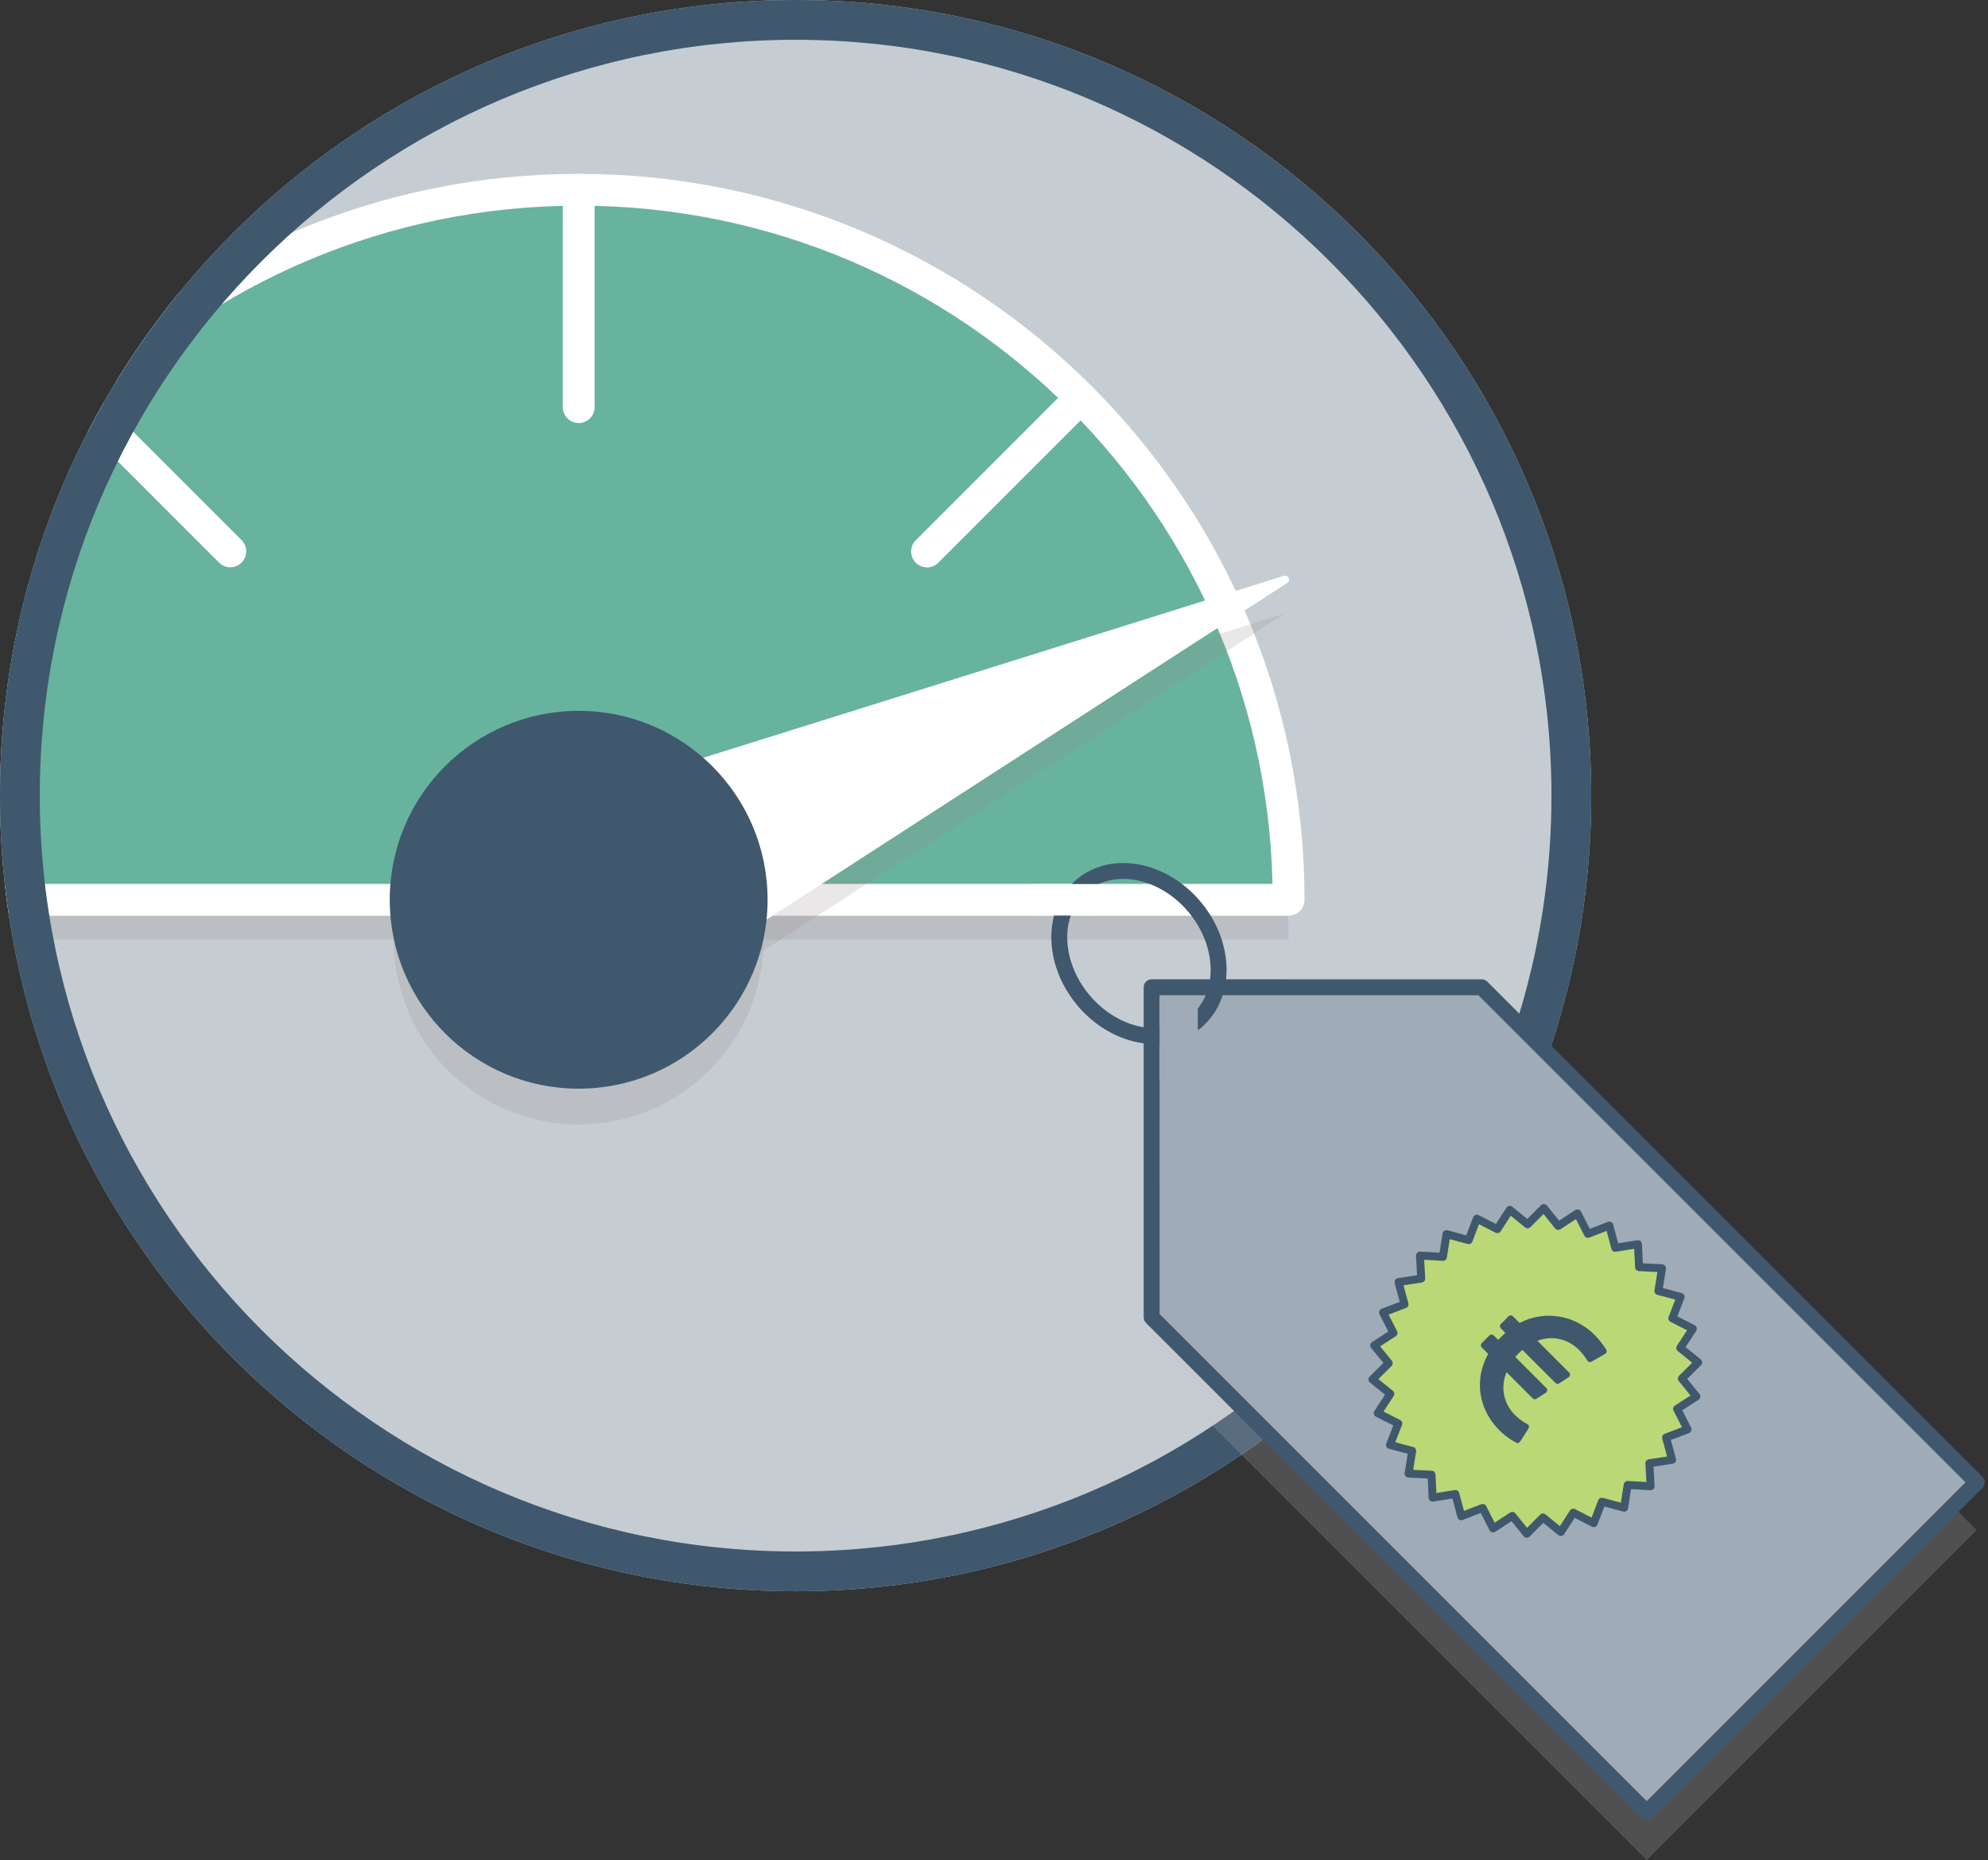 <?xml version="1.0" encoding="utf-8"?>
<!-- Generator: Adobe Illustrator 16.0.3, SVG Export Plug-In . SVG Version: 6.00 Build 0)  -->
<!DOCTYPE svg PUBLIC "-//W3C//DTD SVG 1.1//EN" "http://www.w3.org/Graphics/SVG/1.1/DTD/svg11.dtd">
<svg version="1.1" id="icons" xmlns="http://www.w3.org/2000/svg" xmlns:xlink="http://www.w3.org/1999/xlink" x="0px" y="0px"
	 width="249.87px" height="233.793px" viewBox="0 0 249.87 233.793" enable-background="new 0 0 249.87 233.793"
	 xml:space="preserve">
<rect x="0" y="0" width="249.87" height="233.793" fill="#333333" stroke="none"/>
<g>
	<g>
		<g>
			<defs>
				<path id="SVGID_1_" d="M200,99.999c0,55.229-44.772,100.002-100,100.002S0,155.229,0,99.999C0,44.772,44.771,0,100,0
					S200,44.772,200,99.999z"/>
			</defs>
			<clipPath id="SVGID_2_">
				<use xlink:href="#SVGID_1_"  overflow="visible"/>
			</clipPath>
			<g clip-path="url(#SVGID_2_)">
				<path fill="#C5CDD3" d="M200,99.999c0,55.229-44.772,100.002-100,100.002S0,155.229,0,99.999C0,44.772,44.771,0,100,0
					S200,44.772,200,99.999z"/>
			</g>
			<g clip-path="url(#SVGID_2_)">
				<g>
					<g>
						<path opacity="0.2" fill="#938B8B" d="M161.963,118.097H-16.53c0-49.304,39.961-89.246,89.265-89.246
							C122.021,28.851,161.963,68.793,161.963,118.097z"/>
					</g>
					<g>
						<circle opacity="0.2" fill="#938B8B" cx="72.732" cy="118.088" r="23.245"/>
					</g>
				</g>
				
					<path fill="#68B39E" stroke="#FFFFFF" stroke-width="4" stroke-linecap="round" stroke-linejoin="round" stroke-miterlimit="10" d="
					M161.963,113.097H-16.53c0-49.304,39.961-89.246,89.265-89.246C122.021,23.851,161.963,63.793,161.963,113.097z"/>
				<g>
					<polygon opacity="0.2" fill="#938B8B" points="75.913,132.447 64.244,107.591 161.519,77.1 161.519,77.1 					"/>
				</g>
				
					<line fill="none" stroke="#FFFFFF" stroke-width="4" stroke-linecap="round" stroke-linejoin="round" stroke-miterlimit="10" x1="72.735" y1="23.851" x2="72.735" y2="51.171"/>
				
					<line fill="none" stroke="#FFFFFF" stroke-width="4" stroke-linecap="round" stroke-linejoin="round" stroke-miterlimit="10" x1="9.631" y1="49.98" x2="28.947" y2="69.3"/>
				
					<line fill="none" stroke="#FFFFFF" stroke-width="4" stroke-linecap="round" stroke-linejoin="round" stroke-miterlimit="10" x1="135.835" y1="49.998" x2="116.519" y2="69.315"/>
				<polygon fill="#FFFFFF" stroke="#FFFFFF" stroke-linecap="round" stroke-linejoin="round" stroke-miterlimit="10" points="
					75.913,128.197 64.244,103.341 161.519,72.85 161.519,72.85 				"/>
				
					<circle fill="#3F586D" stroke="#3F586D" stroke-linecap="round" stroke-linejoin="round" stroke-miterlimit="10" cx="72.732" cy="113.088" r="23.245"/>
			</g>
		</g>
		<g>
			<path fill="#3F586D" d="M100,5c52.383,0,95,42.616,95,94.999c0,52.384-42.617,95.002-95,95.002S5,152.383,5,99.999
				C5,47.616,47.617,5,100,5 M100,0C44.771,0,0,44.772,0,99.999c0,55.229,44.771,100.002,100,100.002s100-44.772,100-100.002
				C200,44.772,155.229,0,100,0L100,0z"/>
		</g>
		<g>
			<g>
				<g>
					<polygon opacity="0.2" fill="#C9C5C5" points="248.453,192.311 206.973,233.793 144.75,171.569 144.748,130.086 
						186.232,130.088 					"/>
				</g>
				
					<polygon fill="#9FABB6" stroke="#3F586D" stroke-width="2" stroke-linecap="round" stroke-linejoin="round" stroke-miterlimit="10" points="
					248.453,186.31 206.973,227.792 144.75,165.568 144.748,124.085 186.232,124.087 				"/>
				<g>
					<polygon fill="#BAD875" stroke="#3F586D" stroke-linecap="round" stroke-linejoin="round" stroke-miterlimit="10" points="
						179.925,185.352 177.039,185.208 177.498,182.354 174.705,181.613 175.748,178.917 173.17,177.611 174.749,175.192 
						172.5,173.379 174.547,171.341 172.725,169.1 175.15,167.532 173.834,164.96 176.533,163.932 175.778,161.142 178.633,160.696 
						178.475,157.812 181.359,157.97 181.806,155.114 184.595,155.869 185.624,153.171 188.196,154.487 189.764,152.06 
						192.004,153.884 194.042,151.837 195.856,154.086 198.275,152.507 199.582,155.083 202.277,154.042 203.018,156.835 
						205.871,156.376 206.016,159.262 208.9,159.407 208.441,162.259 211.234,163 210.193,165.694 212.77,167.001 211.191,169.42 
						213.439,171.234 211.393,173.272 213.217,175.514 210.791,177.081 212.107,179.653 209.408,180.682 210.162,183.471 
						207.307,183.917 207.465,186.802 204.58,186.644 204.135,189.498 201.345,188.744 200.317,191.443 197.745,190.126 
						196.177,192.553 193.936,190.729 191.898,192.776 190.083,190.528 187.666,192.106 186.36,189.529 183.664,190.571 
						182.922,187.778 180.068,188.237 					"/>
					<g>
						<path fill="#3F586D" d="M191.066,181.187c-0.104,0.171-0.315,0.229-0.485,0.145c-0.043-0.025-1.106-0.544-2.127-1.563
							c-2.654-2.655-3.19-6.391-1.404-9.606l-0.809-0.809c-0.153-0.152-0.145-0.399,0.001-0.544l0.961-0.961
							c0.145-0.146,0.391-0.153,0.545-0.001l0.561,0.562c0.265-0.28,0.587-0.604,0.901-0.884l-0.569-0.57
							c-0.153-0.153-0.152-0.392,0-0.544l0.971-0.971c0.152-0.152,0.392-0.152,0.543,0l0.834,0.834
							c3.14-1.625,6.899-1.029,9.443,1.515c0.885,0.885,1.43,1.804,1.455,1.847c0.05,0.084,0.06,0.194,0.042,0.297
							c-0.024,0.093-0.093,0.179-0.179,0.229l-1.718,0.986c-0.179,0.111-0.407,0.051-0.511-0.136
							c-0.01-0.008-0.442-0.73-1.046-1.336c-1.43-1.43-3.403-1.854-5.241-1.156l3.981,3.982c0.085,0.084,0.128,0.194,0.11,0.313
							c-0.008,0.111-0.068,0.222-0.162,0.281l-1.174,0.766c-0.151,0.103-0.356,0.085-0.493-0.052l-4.15-4.15
							c-0.299,0.246-0.579,0.544-0.894,0.893l3.904,3.905c0.086,0.085,0.119,0.203,0.112,0.313c-0.018,0.12-0.087,0.223-0.181,0.282
							l-1.156,0.748c-0.154,0.103-0.358,0.085-0.485-0.043l-3.292-3.292c-0.782,1.871-0.391,3.931,1.055,5.376
							c0.74,0.74,1.548,1.14,1.557,1.149c0.095,0.043,0.17,0.136,0.204,0.238c0.025,0.11,0,0.222-0.051,0.307L191.066,181.187z"/>
					</g>
				</g>
			</g>
			<path fill="none" stroke="#3F586D" stroke-width="2" stroke-linecap="round" stroke-linejoin="round" stroke-miterlimit="10" d="
				M150.312,128.415c-3.865,3.23-10.205,2.013-14.159-2.72c-2.625-3.143-3.54-7.043-2.726-10.256"/>
			<path fill="none" stroke="#3F586D" stroke-width="2" stroke-linecap="round" stroke-linejoin="round" stroke-miterlimit="10" d="
				M133.426,115.439c0.412-1.626,1.267-3.076,2.566-4.162c3.866-3.23,10.206-2.013,14.161,2.721
				c3.953,4.732,4.025,11.187,0.158,14.417"/>
		</g>
	</g>
	<rect x="129.921" y="111.112" fill="#FFFFFF" width="8.292" height="3.959"/>
	<rect x="145.744" y="125.237" fill="#9FABB6" width="4.802" height="10.5"/>
</g>
</svg>
